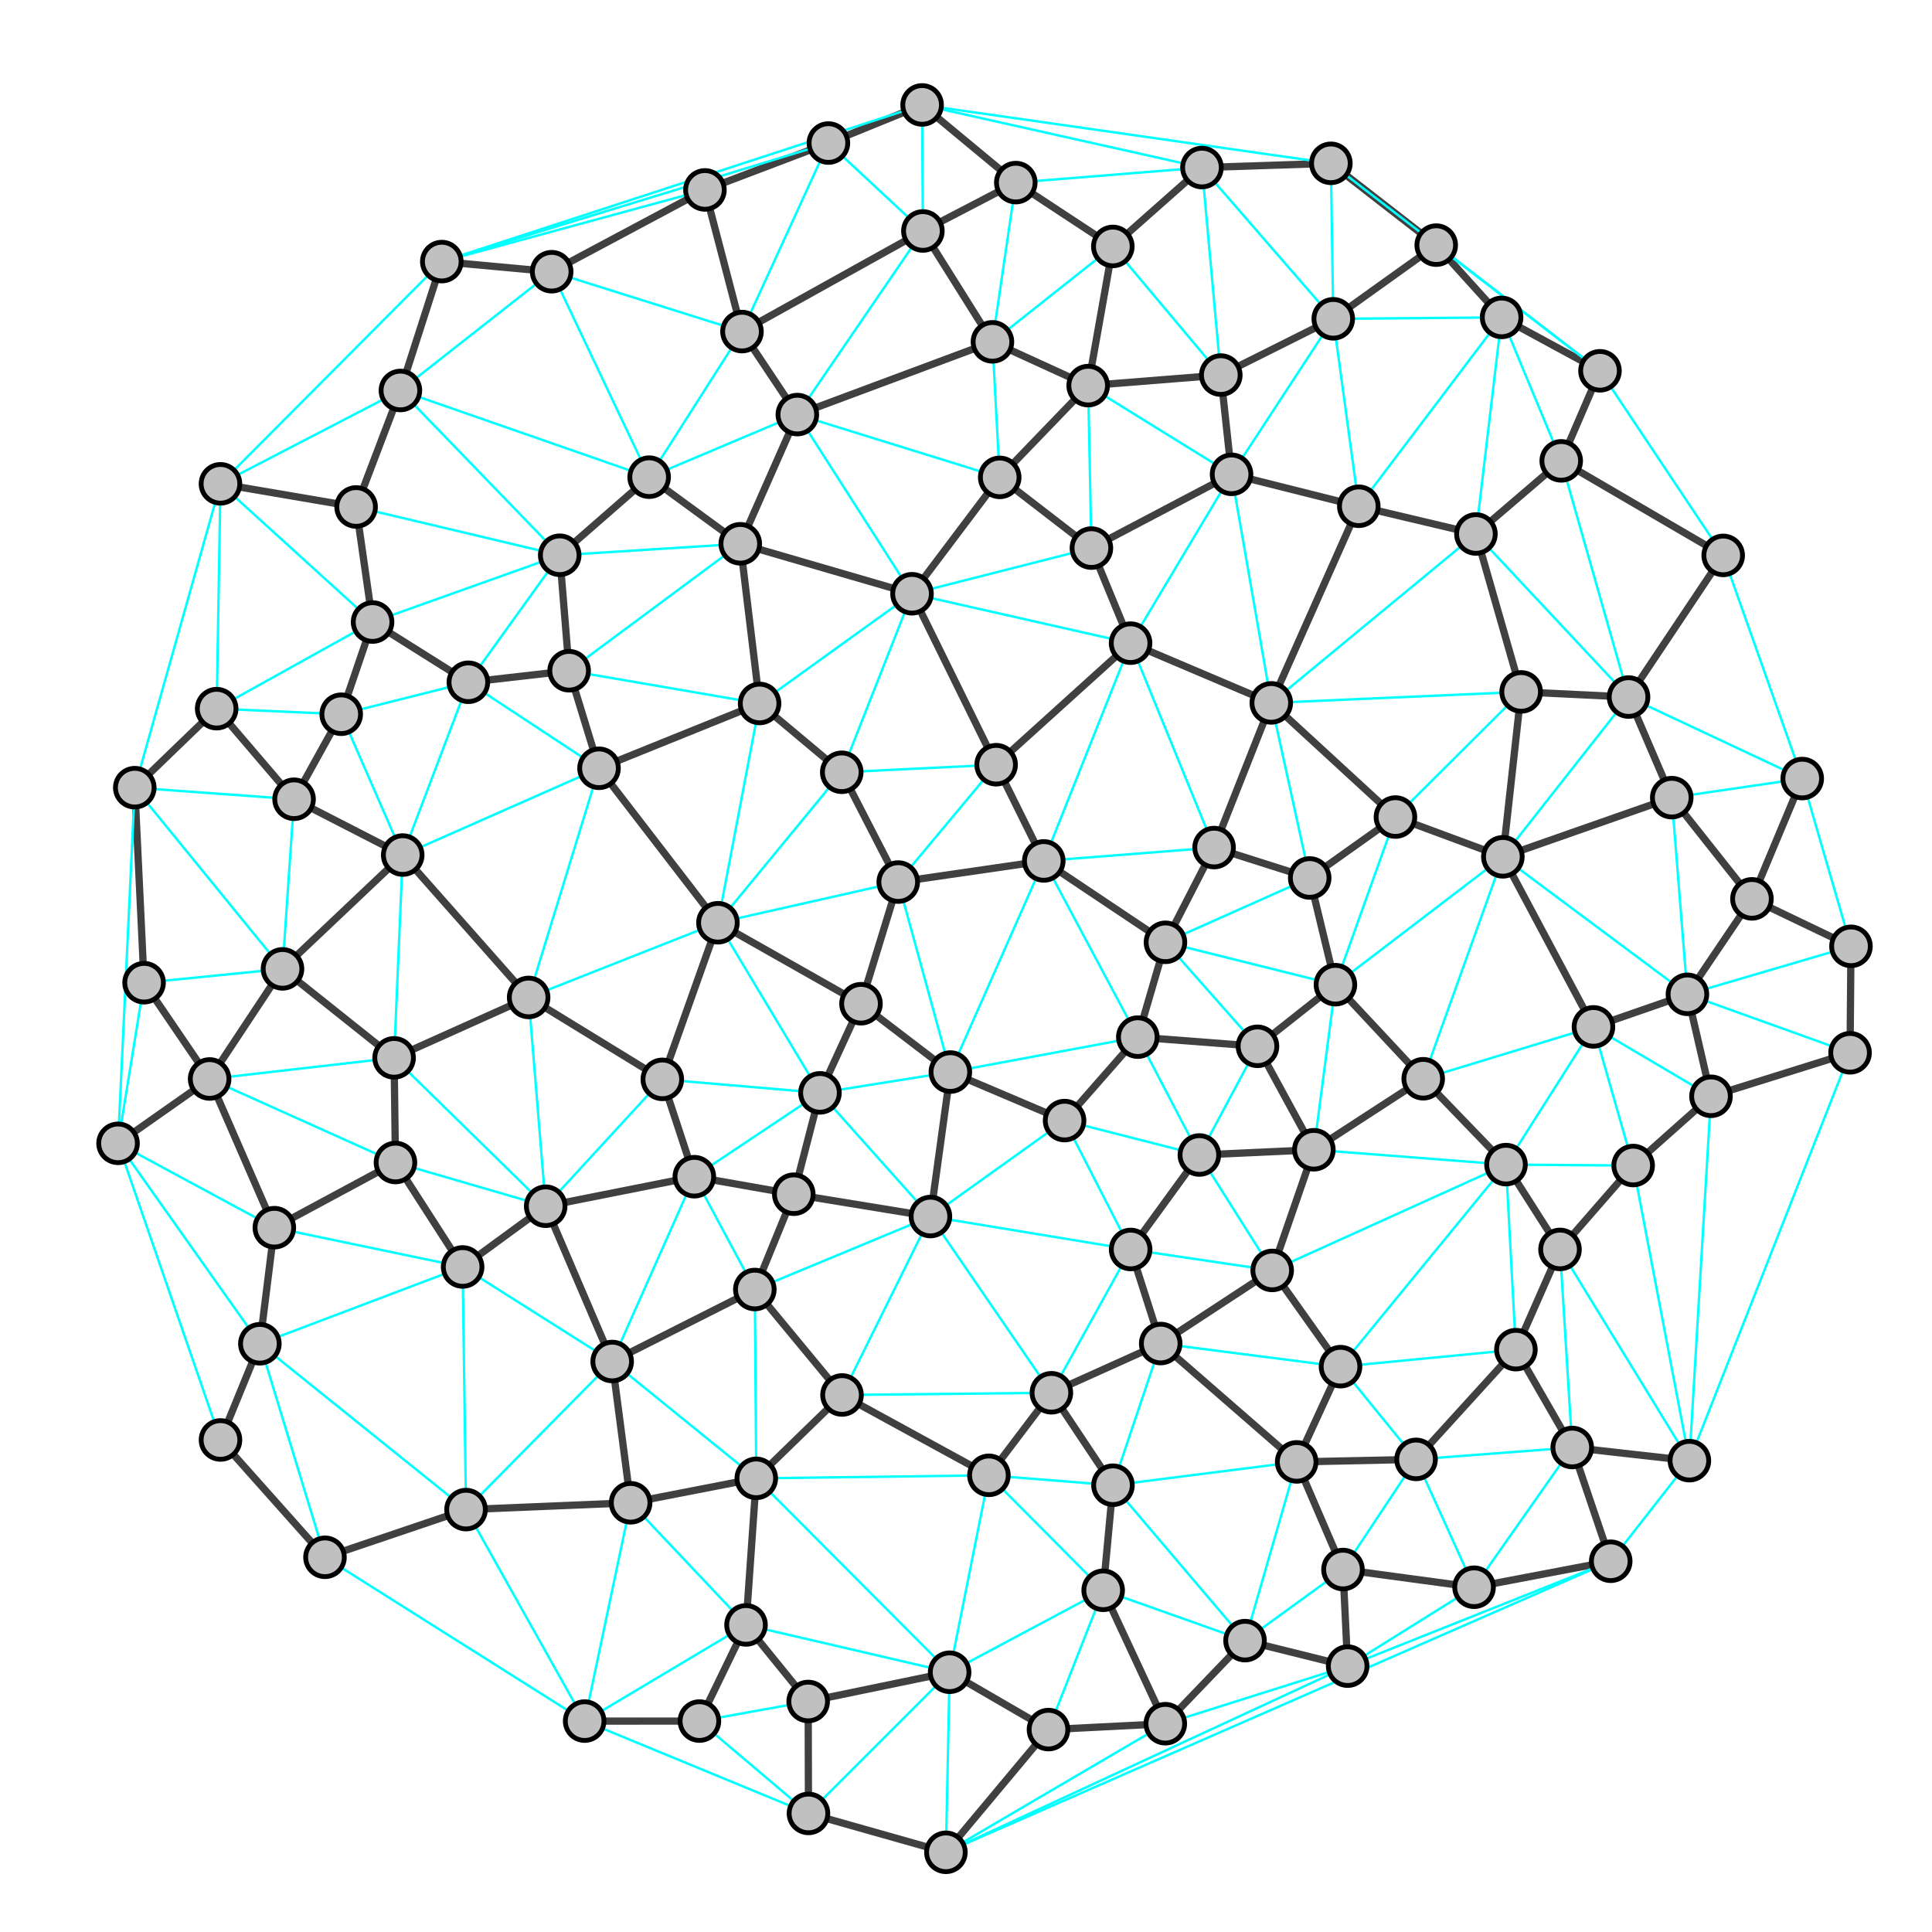 <?xml version="1.0" encoding="UTF-8" standalone="no"?>
<svg xmlns:svg="http://www.w3.org/2000/svg" xmlns="http://www.w3.org/2000/svg"
version="1.0" width="800" height="800" id="graph">
<g style="stroke:#404040;stroke-width:3;stroke-linejoin:round;fill:none">
<line x1="328.69" y1="494.50" x2="287.51" y2="487.25"/>
<line x1="225.96" y1="499.47" x2="287.51" y2="487.25"/>
<line x1="377.65" y1="245.86" x2="412.48" y2="316.65"/>
<line x1="334.65" y1="704.55" x2="308.91" y2="672.84"/>
<line x1="471.14" y1="429.45" x2="440.82" y2="464.01"/>
<line x1="515.54" y1="679.35" x2="482.53" y2="713.75"/>
<line x1="509.96" y1="196.41" x2="451.93" y2="226.95"/>
<line x1="116.98" y1="401.19" x2=" 86.80" y2="446.78"/>
<line x1="434.15" y1="716.19" x2="482.53" y2="713.75"/>
<line x1="434.15" y1="716.19" x2="391.68" y2="767.00"/>
<line x1="393.52" y1="443.91" x2="440.82" y2="464.01"/>
<line x1="313.16" y1="612.15" x2="308.91" y2="672.84"/>
<line x1="385.28" y1="503.74" x2="328.69" y2="494.50"/>
<line x1="385.28" y1="503.74" x2="393.52" y2="443.91"/>
<line x1="166.76" y1="354.06" x2="116.98" y2="401.19"/>
<line x1=" 59.66" y1="406.92" x2=" 86.80" y2="446.78"/>
<line x1="121.77" y1="330.95" x2="166.76" y2="354.06"/>
<line x1="432.21" y1="356.49" x2="412.48" y2="316.65"/>
<line x1="339.53" y1="452.53" x2="328.69" y2="494.50"/>
<line x1="520.70" y1="433.25" x2="471.14" y2="429.45"/>
<line x1="610.38" y1="657.24" x2="556.10" y2="649.91"/>
<line x1="231.77" y1="229.92" x2="268.80" y2="197.59"/>
<line x1="413.96" y1="197.67" x2="377.65" y2="245.86"/>
<line x1="413.96" y1="197.67" x2="451.93" y2="226.95"/>
<line x1="456.80" y1="658.51" x2="482.53" y2="713.75"/>
<line x1="306.53" y1="225.17" x2="377.65" y2="245.86"/>
<line x1="306.53" y1="225.17" x2="268.80" y2="197.59"/>
<line x1="154.28" y1="257.57" x2="147.46" y2="209.92"/>
<line x1="713.54" y1="229.98" x2="674.35" y2="288.63"/>
<line x1="393.22" y1="692.44" x2="334.65" y2="704.55"/>
<line x1="393.22" y1="692.44" x2="434.15" y2="716.19"/>
<line x1="261.13" y1="622.27" x2="192.97" y2="625.09"/>
<line x1="261.13" y1="622.27" x2="313.16" y2="612.15"/>
<line x1="645.97" y1="517.36" x2="676.26" y2="482.62"/>
<line x1="645.97" y1="517.36" x2="627.70" y2="558.86"/>
<line x1="297.28" y1="382.09" x2="248.04" y2="318.13"/>
<line x1="468.17" y1="517.38" x2="496.63" y2="478.26"/>
<line x1="218.90" y1="413.02" x2="166.76" y2="354.06"/>
<line x1="253.49" y1="563.77" x2="225.96" y2="499.47"/>
<line x1="253.49" y1="563.77" x2="261.13" y2="622.27"/>
<line x1="356.52" y1="415.62" x2="393.52" y2="443.91"/>
<line x1="356.52" y1="415.62" x2="339.53" y2="452.53"/>
<line x1="356.52" y1="415.62" x2="297.28" y2="382.09"/>
<line x1="191.57" y1="524.62" x2="225.96" y2="499.47"/>
<line x1="191.57" y1="524.62" x2="163.75" y2="481.37"/>
<line x1="536.92" y1="605.34" x2="556.10" y2="649.91"/>
<line x1="460.80" y1="102.05" x2="497.70" y2=" 69.38"/>
<line x1="460.80" y1="102.05" x2="420.62" y2=" 75.61"/>
<line x1="314.53" y1="291.29" x2="348.55" y2="319.78"/>
<line x1="314.53" y1="291.29" x2="248.04" y2="318.13"/>
<line x1="314.53" y1="291.29" x2="306.53" y2="225.17"/>
<line x1="468.15" y1="266.32" x2="412.48" y2="316.65"/>
<line x1="468.15" y1="266.32" x2="451.93" y2="226.95"/>
<line x1="450.59" y1="159.67" x2="413.96" y2="197.67"/>
<line x1="450.59" y1="159.67" x2="410.95" y2="141.55"/>
<line x1="450.59" y1="159.67" x2="460.80" y2="102.05"/>
<line x1="622.30" y1="354.79" x2="577.82" y2="338.32"/>
<line x1="622.30" y1="354.79" x2="659.82" y2="425.21"/>
<line x1="113.60" y1="508.36" x2=" 86.80" y2="446.78"/>
<line x1="113.60" y1="508.36" x2="163.75" y2="481.37"/>
<line x1="558.04" y1="689.91" x2="556.10" y2="649.91"/>
<line x1="558.04" y1="689.91" x2="515.54" y2="679.35"/>
<line x1=" 89.72" y1="293.44" x2="121.77" y2="330.95"/>
<line x1="193.94" y1="282.51" x2="154.28" y2="257.57"/>
<line x1="435.36" y1="576.72" x2="409.49" y2="610.90"/>
<line x1="165.80" y1="161.69" x2="147.46" y2="209.92"/>
<line x1="141.29" y1="295.75" x2="121.77" y2="330.95"/>
<line x1="141.29" y1="295.75" x2="154.28" y2="257.57"/>
<line x1="766.45" y1="391.85" x2="725.44" y2="372.20"/>
<line x1=" 91.29" y1="200.34" x2="147.46" y2="209.92"/>
<line x1="646.47" y1="190.84" x2="611.15" y2="221.11"/>
<line x1="646.47" y1="190.84" x2="713.54" y2="229.98"/>
<line x1="544.05" y1="476.09" x2="496.63" y2="478.26"/>
<line x1="544.05" y1="476.09" x2="520.70" y2="433.25"/>
<line x1="460.86" y1="615.00" x2="456.80" y2="658.51"/>
<line x1="460.86" y1="615.00" x2="435.36" y2="576.72"/>
<line x1="482.59" y1="390.19" x2="502.73" y2="350.96"/>
<line x1="482.59" y1="390.19" x2="471.14" y2="429.45"/>
<line x1="482.59" y1="390.19" x2="432.21" y2="356.49"/>
<line x1="666.97" y1="646.48" x2="610.38" y2="657.24"/>
<line x1="291.90" y1=" 78.64" x2="307.24" y2="137.30"/>
<line x1="291.90" y1=" 78.64" x2="343.03" y2=" 59.23"/>
<line x1="291.90" y1=" 78.64" x2="228.44" y2="112.51"/>
<line x1="651.03" y1="599.38" x2="627.70" y2="558.86"/>
<line x1="651.03" y1="599.38" x2="666.97" y2="646.48"/>
<line x1="134.57" y1="644.84" x2="192.97" y2="625.09"/>
<line x1="134.57" y1="644.84" x2=" 91.30" y2="596.26"/>
<line x1="552.97" y1="407.74" x2="520.70" y2="433.25"/>
<line x1="766.07" y1="435.94" x2="766.45" y2="391.85"/>
<line x1="623.60" y1="482.24" x2="645.97" y2="517.36"/>
<line x1="480.62" y1="556.33" x2="468.17" y2="517.38"/>
<line x1="480.62" y1="556.33" x2="536.92" y2="605.34"/>
<line x1="480.62" y1="556.33" x2="435.36" y2="576.72"/>
<line x1="371.94" y1="365.24" x2="348.55" y2="319.78"/>
<line x1="371.94" y1="365.24" x2="432.21" y2="356.49"/>
<line x1="371.94" y1="365.24" x2="356.52" y2="415.62"/>
<line x1="107.61" y1="556.42" x2=" 91.30" y2="596.26"/>
<line x1="107.61" y1="556.42" x2="113.60" y2="508.36"/>
<line x1="348.66" y1="577.63" x2="409.49" y2="610.90"/>
<line x1="348.66" y1="577.63" x2="313.16" y2="612.15"/>
<line x1=" 55.81" y1="326.16" x2=" 59.66" y2="406.92"/>
<line x1=" 55.81" y1="326.16" x2=" 89.72" y2="293.44"/>
<line x1="312.56" y1="533.96" x2="328.69" y2="494.50"/>
<line x1="312.56" y1="533.96" x2="253.49" y2="563.77"/>
<line x1="312.56" y1="533.96" x2="348.66" y2="577.63"/>
<line x1="334.77" y1="750.90" x2="334.65" y2="704.55"/>
<line x1="334.77" y1="750.90" x2="391.68" y2="767.00"/>
<line x1=" 48.88" y1="473.43" x2=" 86.80" y2="446.78"/>
<line x1="629.87" y1="286.50" x2="611.15" y2="221.11"/>
<line x1="629.87" y1="286.50" x2="674.35" y2="288.63"/>
<line x1="629.87" y1="286.50" x2="622.30" y2="354.79"/>
<line x1="708.48" y1="453.95" x2="676.26" y2="482.62"/>
<line x1="708.48" y1="453.95" x2="766.07" y2="435.94"/>
<line x1="526.41" y1="291.05" x2="502.73" y2="350.96"/>
<line x1="526.41" y1="291.05" x2="577.82" y2="338.32"/>
<line x1="526.41" y1="291.05" x2="468.15" y2="266.32"/>
<line x1="542.32" y1="363.55" x2="502.73" y2="350.96"/>
<line x1="542.32" y1="363.55" x2="577.82" y2="338.32"/>
<line x1="542.32" y1="363.55" x2="552.97" y2="407.74"/>
<line x1="662.52" y1="153.54" x2="646.47" y2="190.84"/>
<line x1="662.52" y1="153.54" x2="621.78" y2="131.43"/>
<line x1="382.15" y1=" 95.64" x2="420.62" y2=" 75.61"/>
<line x1="382.15" y1=" 95.64" x2="307.24" y2="137.30"/>
<line x1="382.15" y1=" 95.64" x2="410.95" y2="141.55"/>
<line x1="699.54" y1="604.83" x2="651.03" y2="599.38"/>
<line x1="746.27" y1="322.38" x2="725.44" y2="372.20"/>
<line x1="562.65" y1="209.63" x2="611.15" y2="221.11"/>
<line x1="562.65" y1="209.63" x2="509.96" y2="196.41"/>
<line x1="562.65" y1="209.63" x2="526.41" y2="291.05"/>
<line x1="505.51" y1="155.31" x2="509.96" y2="196.41"/>
<line x1="505.51" y1="155.31" x2="450.59" y2="159.67"/>
<line x1="505.51" y1="155.31" x2="552.08" y2="132.01"/>
<line x1="555.08" y1="565.90" x2="536.92" y2="605.34"/>
<line x1="692.24" y1="330.29" x2="725.44" y2="372.20"/>
<line x1="692.24" y1="330.29" x2="674.35" y2="288.63"/>
<line x1="692.24" y1="330.29" x2="622.30" y2="354.79"/>
<line x1="289.62" y1="712.66" x2="308.91" y2="672.84"/>
<line x1="289.62" y1="712.66" x2="242.09" y2="712.67"/>
<line x1="182.94" y1="108.32" x2="228.44" y2="112.51"/>
<line x1="182.94" y1="108.32" x2="165.80" y2="161.69"/>
<line x1="274.25" y1="446.94" x2="287.51" y2="487.25"/>
<line x1="274.25" y1="446.94" x2="297.28" y2="382.09"/>
<line x1="274.25" y1="446.94" x2="218.90" y2="413.02"/>
<line x1="551.09" y1=" 67.63" x2="497.70" y2=" 69.38"/>
<line x1="526.79" y1="526.06" x2="544.05" y2="476.09"/>
<line x1="526.79" y1="526.06" x2="480.62" y2="556.33"/>
<line x1="526.79" y1="526.06" x2="555.08" y2="565.90"/>
<line x1="698.73" y1="411.73" x2="725.44" y2="372.20"/>
<line x1="698.73" y1="411.73" x2="659.82" y2="425.21"/>
<line x1="698.73" y1="411.73" x2="708.48" y2="453.95"/>
<line x1="235.67" y1="277.74" x2="248.04" y2="318.13"/>
<line x1="235.67" y1="277.74" x2="231.77" y2="229.92"/>
<line x1="235.67" y1="277.74" x2="193.94" y2="282.51"/>
<line x1="586.36" y1="604.30" x2="627.70" y2="558.86"/>
<line x1="586.36" y1="604.30" x2="536.92" y2="605.34"/>
<line x1="330.16" y1="171.67" x2="307.24" y2="137.30"/>
<line x1="330.16" y1="171.67" x2="306.53" y2="225.17"/>
<line x1="330.16" y1="171.67" x2="410.95" y2="141.55"/>
<line x1="163.19" y1="438.03" x2="116.98" y2="401.19"/>
<line x1="163.19" y1="438.03" x2="218.90" y2="413.02"/>
<line x1="163.19" y1="438.03" x2="163.75" y2="481.37"/>
<line x1="589.32" y1="446.69" x2="544.05" y2="476.09"/>
<line x1="589.32" y1="446.69" x2="552.97" y2="407.74"/>
<line x1="589.32" y1="446.69" x2="623.60" y2="482.24"/>
<line x1="381.83" y1=" 43.45" x2="420.62" y2=" 75.61"/>
<line x1="381.83" y1=" 43.45" x2="343.03" y2=" 59.23"/>
<line x1="594.71" y1="101.50" x2="552.08" y2="132.01"/>
<line x1="594.71" y1="101.50" x2="621.78" y2="131.43"/>
<line x1="594.71" y1="101.50" x2="551.09" y2=" 67.63"/>
</g><g style="stroke:#00FFFF;stroke-width:1;stroke-linejoin:round;fill:none">
<line x1="420.62" y1=" 75.61" x2="497.70" y2=" 69.38"/>
<line x1="348.55" y1="319.78" x2="412.48" y2="316.65"/>
<line x1="348.55" y1="319.78" x2="377.65" y2="245.86"/>
<line x1="268.80" y1="197.59" x2="307.24" y2="137.30"/>
<line x1="451.93" y1="226.95" x2="377.65" y2="245.86"/>
<line x1="515.54" y1="679.35" x2="556.10" y2="649.91"/>
<line x1="391.68" y1="767.00" x2="482.53" y2="713.75"/>
<line x1="393.52" y1="443.91" x2="471.14" y2="429.45"/>
<line x1="674.35" y1="288.63" x2="611.15" y2="221.11"/>
<line x1="313.16" y1="612.15" x2="409.49" y2="610.90"/>
<line x1="385.28" y1="503.74" x2="440.82" y2="464.01"/>
<line x1="496.63" y1="478.26" x2="440.82" y2="464.01"/>
<line x1="496.63" y1="478.26" x2="471.14" y2="429.45"/>
<line x1="343.03" y1=" 59.23" x2="307.24" y2="137.30"/>
<line x1="166.76" y1="354.06" x2="248.04" y2="318.13"/>
<line x1=" 59.66" y1="406.92" x2="116.98" y2="401.19"/>
<line x1="121.77" y1="330.95" x2="116.98" y2="401.19"/>
<line x1="432.21" y1="356.49" x2="502.73" y2="350.96"/>
<line x1="432.21" y1="356.49" x2="471.14" y2="429.45"/>
<line x1="432.21" y1="356.49" x2="393.52" y2="443.91"/>
<line x1="339.53" y1="452.53" x2="287.51" y2="487.25"/>
<line x1="339.53" y1="452.53" x2="393.52" y2="443.91"/>
<line x1="339.53" y1="452.53" x2="385.28" y2="503.74"/>
<line x1="520.70" y1="433.25" x2="496.63" y2="478.26"/>
<line x1="231.77" y1="229.92" x2="147.46" y2="209.92"/>
<line x1="456.80" y1="658.51" x2="409.49" y2="610.90"/>
<line x1="456.80" y1="658.51" x2="515.54" y2="679.35"/>
<line x1="456.80" y1="658.51" x2="434.15" y2="716.19"/>
<line x1="306.53" y1="225.17" x2="231.77" y2="229.92"/>
<line x1="410.95" y1="141.55" x2="420.62" y2=" 75.61"/>
<line x1="410.95" y1="141.55" x2="413.96" y2="197.67"/>
<line x1="676.26" y1="482.62" x2="659.82" y2="425.21"/>
<line x1="154.28" y1="257.57" x2="231.77" y2="229.92"/>
<line x1="393.22" y1="692.44" x2="409.49" y2="610.90"/>
<line x1="393.22" y1="692.44" x2="308.91" y2="672.84"/>
<line x1="393.22" y1="692.44" x2="391.68" y2="767.00"/>
<line x1="393.22" y1="692.44" x2="313.16" y2="612.15"/>
<line x1="393.22" y1="692.44" x2="456.80" y2="658.51"/>
<line x1="261.13" y1="622.27" x2="308.91" y2="672.84"/>
<line x1="297.28" y1="382.09" x2="348.55" y2="319.78"/>
<line x1="297.28" y1="382.09" x2="339.53" y2="452.53"/>
<line x1="468.17" y1="517.38" x2="440.82" y2="464.01"/>
<line x1="468.17" y1="517.38" x2="385.28" y2="503.74"/>
<line x1="218.90" y1="413.02" x2="225.96" y2="499.47"/>
<line x1="218.90" y1="413.02" x2="248.04" y2="318.13"/>
<line x1="218.90" y1="413.02" x2="297.28" y2="382.09"/>
<line x1="253.49" y1="563.77" x2="287.51" y2="487.25"/>
<line x1="253.49" y1="563.77" x2="192.97" y2="625.09"/>
<line x1="253.49" y1="563.77" x2="313.16" y2="612.15"/>
<line x1="163.75" y1="481.37" x2="225.96" y2="499.47"/>
<line x1="163.75" y1="481.37" x2=" 86.80" y2="446.78"/>
<line x1="191.57" y1="524.62" x2="192.97" y2="625.09"/>
<line x1="191.57" y1="524.62" x2="253.49" y2="563.77"/>
<line x1="536.92" y1="605.34" x2="515.54" y2="679.35"/>
<line x1="460.80" y1="102.05" x2="410.95" y2="141.55"/>
<line x1="228.44" y1="112.51" x2="307.24" y2="137.30"/>
<line x1="228.44" y1="112.51" x2="268.80" y2="197.59"/>
<line x1="314.53" y1="291.29" x2="377.65" y2="245.86"/>
<line x1="314.53" y1="291.29" x2="297.28" y2="382.09"/>
<line x1="468.15" y1="266.32" x2="377.65" y2="245.86"/>
<line x1="468.15" y1="266.32" x2="502.73" y2="350.96"/>
<line x1="468.15" y1="266.32" x2="509.96" y2="196.41"/>
<line x1="468.15" y1="266.32" x2="432.21" y2="356.49"/>
<line x1="450.59" y1="159.67" x2="451.93" y2="226.95"/>
<line x1="450.59" y1="159.67" x2="509.96" y2="196.41"/>
<line x1="622.30" y1="354.79" x2="674.35" y2="288.63"/>
<line x1="113.60" y1="508.36" x2="191.57" y2="524.62"/>
<line x1="558.04" y1="689.91" x2="482.53" y2="713.75"/>
<line x1="558.04" y1="689.91" x2="391.68" y2="767.00"/>
<line x1="558.04" y1="689.91" x2="610.38" y2="657.24"/>
<line x1=" 89.72" y1="293.44" x2="154.28" y2="257.57"/>
<line x1="193.94" y1="282.51" x2="248.04" y2="318.13"/>
<line x1="193.94" y1="282.51" x2="166.76" y2="354.06"/>
<line x1="193.94" y1="282.51" x2="231.77" y2="229.92"/>
<line x1="435.36" y1="576.72" x2="385.28" y2="503.74"/>
<line x1="435.36" y1="576.72" x2="468.17" y2="517.38"/>
<line x1="165.80" y1="161.69" x2="268.80" y2="197.59"/>
<line x1="165.80" y1="161.69" x2="231.77" y2="229.92"/>
<line x1="165.80" y1="161.69" x2="228.44" y2="112.51"/>
<line x1="141.29" y1="295.75" x2="166.76" y2="354.06"/>
<line x1="141.29" y1="295.75" x2=" 89.72" y2="293.44"/>
<line x1="141.29" y1="295.75" x2="193.94" y2="282.51"/>
<line x1=" 91.29" y1="200.34" x2="154.28" y2="257.57"/>
<line x1=" 91.29" y1="200.34" x2=" 89.72" y2="293.44"/>
<line x1=" 91.29" y1="200.34" x2="165.80" y2="161.69"/>
<line x1="646.47" y1="190.84" x2="674.35" y2="288.63"/>
<line x1="460.86" y1="615.00" x2="409.49" y2="610.90"/>
<line x1="460.86" y1="615.00" x2="515.54" y2="679.35"/>
<line x1="460.86" y1="615.00" x2="536.92" y2="605.34"/>
<line x1="482.59" y1="390.19" x2="520.70" y2="433.25"/>
<line x1="666.97" y1="646.48" x2="391.68" y2="767.00"/>
<line x1="666.97" y1="646.48" x2="558.04" y2="689.91"/>
<line x1="242.09" y1="712.67" x2="192.97" y2="625.09"/>
<line x1="242.09" y1="712.67" x2="308.91" y2="672.84"/>
<line x1="242.09" y1="712.67" x2="261.13" y2="622.27"/>
<line x1="651.03" y1="599.38" x2="610.38" y2="657.24"/>
<line x1="651.03" y1="599.38" x2="645.97" y2="517.36"/>
<line x1="134.57" y1="644.84" x2="242.09" y2="712.67"/>
<line x1="552.97" y1="407.74" x2="577.82" y2="338.32"/>
<line x1="552.97" y1="407.74" x2="622.30" y2="354.79"/>
<line x1="552.97" y1="407.74" x2="544.05" y2="476.09"/>
<line x1="552.97" y1="407.74" x2="482.59" y2="390.19"/>
<line x1="623.60" y1="482.24" x2="659.82" y2="425.21"/>
<line x1="623.60" y1="482.24" x2="676.26" y2="482.62"/>
<line x1="623.60" y1="482.24" x2="627.70" y2="558.86"/>
<line x1="623.60" y1="482.24" x2="544.05" y2="476.09"/>
<line x1="480.62" y1="556.33" x2="460.86" y2="615.00"/>
<line x1="371.94" y1="365.24" x2="412.48" y2="316.65"/>
<line x1="371.94" y1="365.24" x2="393.52" y2="443.91"/>
<line x1="371.94" y1="365.24" x2="297.28" y2="382.09"/>
<line x1="107.61" y1="556.42" x2="192.97" y2="625.09"/>
<line x1="107.61" y1="556.42" x2="191.57" y2="524.62"/>
<line x1="107.61" y1="556.42" x2="134.57" y2="644.84"/>
<line x1="348.66" y1="577.63" x2="385.28" y2="503.74"/>
<line x1="348.66" y1="577.63" x2="435.36" y2="576.72"/>
<line x1=" 55.81" y1="326.16" x2="116.98" y2="401.19"/>
<line x1=" 55.81" y1="326.16" x2="121.77" y2="330.95"/>
<line x1=" 55.81" y1="326.16" x2=" 91.29" y2="200.34"/>
<line x1="552.08" y1="132.01" x2="497.70" y2=" 69.38"/>
<line x1="552.08" y1="132.01" x2="509.96" y2="196.41"/>
<line x1="312.56" y1="533.96" x2="287.51" y2="487.25"/>
<line x1="312.56" y1="533.96" x2="313.16" y2="612.15"/>
<line x1="312.56" y1="533.96" x2="385.28" y2="503.74"/>
<line x1="334.77" y1="750.90" x2="393.22" y2="692.44"/>
<line x1="334.77" y1="750.90" x2="242.09" y2="712.67"/>
<line x1=" 48.88" y1="473.43" x2=" 59.66" y2="406.92"/>
<line x1=" 48.88" y1="473.43" x2=" 91.30" y2="596.26"/>
<line x1=" 48.88" y1="473.43" x2="113.60" y2="508.36"/>
<line x1=" 48.88" y1="473.43" x2="107.61" y2="556.42"/>
<line x1=" 48.88" y1="473.43" x2=" 55.81" y2="326.16"/>
<line x1="629.87" y1="286.50" x2="577.82" y2="338.32"/>
<line x1="708.48" y1="453.95" x2="659.82" y2="425.21"/>
<line x1="526.41" y1="291.05" x2="611.15" y2="221.11"/>
<line x1="526.41" y1="291.05" x2="509.96" y2="196.41"/>
<line x1="526.41" y1="291.05" x2="629.87" y2="286.50"/>
<line x1="542.32" y1="363.55" x2="482.59" y2="390.19"/>
<line x1="542.32" y1="363.55" x2="526.41" y2="291.05"/>
<line x1="621.78" y1="131.43" x2="611.15" y2="221.11"/>
<line x1="621.78" y1="131.43" x2="646.47" y2="190.84"/>
<line x1="621.78" y1="131.43" x2="552.08" y2="132.01"/>
<line x1="662.52" y1="153.54" x2="713.54" y2="229.98"/>
<line x1="382.15" y1=" 95.64" x2="343.03" y2=" 59.23"/>
<line x1="699.54" y1="604.83" x2="676.26" y2="482.62"/>
<line x1="699.54" y1="604.83" x2="645.97" y2="517.36"/>
<line x1="699.54" y1="604.83" x2="666.97" y2="646.48"/>
<line x1="699.54" y1="604.83" x2="766.07" y2="435.94"/>
<line x1="699.54" y1="604.83" x2="708.48" y2="453.95"/>
<line x1="746.27" y1="322.38" x2="674.35" y2="288.63"/>
<line x1="746.27" y1="322.38" x2="713.54" y2="229.98"/>
<line x1="746.27" y1="322.38" x2="766.45" y2="391.85"/>
<line x1="562.65" y1="209.63" x2="552.08" y2="132.01"/>
<line x1="562.65" y1="209.63" x2="621.78" y2="131.43"/>
<line x1="505.51" y1="155.31" x2="497.70" y2=" 69.38"/>
<line x1="505.51" y1="155.31" x2="460.80" y2="102.05"/>
<line x1="555.08" y1="565.90" x2="627.70" y2="558.86"/>
<line x1="555.08" y1="565.90" x2="623.60" y2="482.24"/>
<line x1="555.08" y1="565.90" x2="480.62" y2="556.33"/>
<line x1="692.24" y1="330.29" x2="746.27" y2="322.38"/>
<line x1="289.62" y1="712.66" x2="334.65" y2="704.55"/>
<line x1="289.62" y1="712.66" x2="334.77" y2="750.90"/>
<line x1="182.94" y1="108.32" x2="343.03" y2=" 59.23"/>
<line x1="182.94" y1="108.32" x2=" 91.29" y2="200.34"/>
<line x1="182.94" y1="108.32" x2="291.90" y2=" 78.64"/>
<line x1="274.25" y1="446.94" x2="225.96" y2="499.47"/>
<line x1="274.25" y1="446.94" x2="339.53" y2="452.53"/>
<line x1="551.09" y1=" 67.63" x2="552.08" y2="132.01"/>
<line x1="551.09" y1=" 67.63" x2="662.52" y2="153.54"/>
<line x1="526.79" y1="526.06" x2="496.63" y2="478.26"/>
<line x1="526.79" y1="526.06" x2="468.17" y2="517.38"/>
<line x1="526.79" y1="526.06" x2="623.60" y2="482.24"/>
<line x1="698.73" y1="411.73" x2="622.30" y2="354.79"/>
<line x1="698.73" y1="411.73" x2="766.45" y2="391.85"/>
<line x1="698.73" y1="411.73" x2="766.07" y2="435.94"/>
<line x1="698.73" y1="411.73" x2="692.24" y2="330.29"/>
<line x1="235.67" y1="277.74" x2="306.53" y2="225.17"/>
<line x1="235.67" y1="277.74" x2="314.53" y2="291.29"/>
<line x1="586.36" y1="604.30" x2="556.10" y2="649.91"/>
<line x1="586.36" y1="604.30" x2="610.38" y2="657.24"/>
<line x1="586.36" y1="604.30" x2="651.03" y2="599.38"/>
<line x1="586.36" y1="604.30" x2="555.08" y2="565.90"/>
<line x1="330.16" y1="171.67" x2="377.65" y2="245.86"/>
<line x1="330.16" y1="171.67" x2="268.80" y2="197.59"/>
<line x1="330.16" y1="171.67" x2="413.96" y2="197.67"/>
<line x1="330.16" y1="171.67" x2="382.15" y2=" 95.64"/>
<line x1="163.19" y1="438.03" x2="225.96" y2="499.47"/>
<line x1="163.19" y1="438.03" x2=" 86.80" y2="446.78"/>
<line x1="163.19" y1="438.03" x2="166.76" y2="354.06"/>
<line x1="589.32" y1="446.69" x2="659.82" y2="425.21"/>
<line x1="589.32" y1="446.69" x2="622.30" y2="354.79"/>
<line x1="381.83" y1=" 43.45" x2="497.70" y2=" 69.38"/>
<line x1="381.83" y1=" 43.45" x2="382.15" y2=" 95.64"/>
<line x1="381.83" y1=" 43.45" x2="182.94" y2="108.32"/>
<line x1="381.83" y1=" 43.45" x2="551.09" y2=" 67.63"/>
<line x1="594.71" y1="101.50" x2="662.52" y2="153.54"/>
</g><g style="stroke:#000000;stroke-width:2;stroke-linejoin:round;fill:#C0C0C0">
<circle cx="440.82" cy="464.01" r="  8.00"/>
<circle cx="497.70" cy=" 69.38" r="  8.00"/>
<circle cx="287.51" cy="487.25" r="  8.00"/>
<circle cx="482.53" cy="713.75" r="  8.00"/>
<circle cx="409.49" cy="610.90" r="  8.00"/>
<circle cx="328.69" cy="494.50" r="  8.00"/>
<circle cx="192.97" cy="625.09" r="  8.00"/>
<circle cx="420.62" cy=" 75.61" r="  8.00"/>
<circle cx="225.96" cy="499.47" r="  8.00"/>
<circle cx="412.48" cy="316.65" r="  8.00"/>
<circle cx="307.24" cy="137.30" r="  8.00"/>
<circle cx="377.65" cy="245.86" r="  8.00"/>
<circle cx="348.55" cy="319.78" r="  8.00"/>
<circle cx="502.73" cy="350.96" r="  8.00"/>
<circle cx="248.04" cy="318.13" r="  8.00"/>
<circle cx="556.10" cy="649.91" r="  8.00"/>
<circle cx="308.91" cy="672.84" r="  8.00"/>
<circle cx="611.15" cy="221.11" r="  8.00"/>
<circle cx="268.80" cy="197.59" r="  8.00"/>
<circle cx="451.93" cy="226.95" r="  8.00"/>
<circle cx="147.46" cy="209.92" r="  8.00"/>
<circle cx="334.65" cy="704.55" r="  8.00"/>
<circle cx="471.14" cy="429.45" r="  8.00"/>
<circle cx="515.54" cy="679.35" r="  8.00"/>
<circle cx="509.96" cy="196.41" r="  8.00"/>
<circle cx="725.44" cy="372.20" r="  8.00"/>
<circle cx=" 86.80" cy="446.78" r="  8.00"/>
<circle cx="116.98" cy="401.19" r="  8.00"/>
<circle cx="391.68" cy="767.00" r="  8.00"/>
<circle cx="434.15" cy="716.19" r="  8.00"/>
<circle cx="577.82" cy="338.32" r="  8.00"/>
<circle cx="393.52" cy="443.91" r="  8.00"/>
<circle cx="674.35" cy="288.63" r="  8.00"/>
<circle cx="313.16" cy="612.15" r="  8.00"/>
<circle cx="385.28" cy="503.74" r="  8.00"/>
<circle cx="496.63" cy="478.26" r="  8.00"/>
<circle cx="343.03" cy=" 59.23" r="  8.00"/>
<circle cx="166.76" cy="354.06" r="  8.00"/>
<circle cx=" 59.66" cy="406.92" r="  8.00"/>
<circle cx="121.77" cy="330.95" r="  8.00"/>
<circle cx="432.21" cy="356.49" r="  8.00"/>
<circle cx="339.53" cy="452.53" r="  8.00"/>
<circle cx="520.70" cy="433.25" r="  8.00"/>
<circle cx="610.38" cy="657.24" r="  8.00"/>
<circle cx="659.82" cy="425.21" r="  8.00"/>
<circle cx="231.77" cy="229.92" r="  8.00"/>
<circle cx="413.96" cy="197.67" r="  8.00"/>
<circle cx="456.80" cy="658.51" r="  8.00"/>
<circle cx="306.53" cy="225.17" r="  8.00"/>
<circle cx="410.95" cy="141.55" r="  8.00"/>
<circle cx=" 91.30" cy="596.26" r="  8.00"/>
<circle cx="676.26" cy="482.62" r="  8.00"/>
<circle cx="154.28" cy="257.57" r="  8.00"/>
<circle cx="627.70" cy="558.86" r="  8.00"/>
<circle cx="713.54" cy="229.98" r="  8.00"/>
<circle cx="393.22" cy="692.44" r="  8.00"/>
<circle cx="261.13" cy="622.27" r="  8.00"/>
<circle cx="645.97" cy="517.36" r="  8.00"/>
<circle cx="297.28" cy="382.09" r="  8.00"/>
<circle cx="468.17" cy="517.38" r="  8.00"/>
<circle cx="218.90" cy="413.02" r="  8.00"/>
<circle cx="253.49" cy="563.77" r="  8.00"/>
<circle cx="163.75" cy="481.37" r="  8.00"/>
<circle cx="356.52" cy="415.62" r="  8.00"/>
<circle cx="191.57" cy="524.62" r="  8.00"/>
<circle cx="536.92" cy="605.34" r="  8.00"/>
<circle cx="460.80" cy="102.05" r="  8.00"/>
<circle cx="228.44" cy="112.51" r="  8.00"/>
<circle cx="314.53" cy="291.29" r="  8.00"/>
<circle cx="468.15" cy="266.32" r="  8.00"/>
<circle cx="450.59" cy="159.67" r="  8.00"/>
<circle cx="622.30" cy="354.79" r="  8.00"/>
<circle cx="113.60" cy="508.36" r="  8.00"/>
<circle cx="558.04" cy="689.91" r="  8.00"/>
<circle cx=" 89.72" cy="293.44" r="  8.00"/>
<circle cx="193.94" cy="282.51" r="  8.00"/>
<circle cx="435.36" cy="576.72" r="  8.00"/>
<circle cx="165.80" cy="161.69" r="  8.00"/>
<circle cx="141.29" cy="295.75" r="  8.00"/>
<circle cx="766.45" cy="391.85" r="  8.00"/>
<circle cx=" 91.29" cy="200.34" r="  8.00"/>
<circle cx="646.47" cy="190.84" r="  8.00"/>
<circle cx="544.05" cy="476.09" r="  8.00"/>
<circle cx="460.86" cy="615.00" r="  8.00"/>
<circle cx="482.59" cy="390.19" r="  8.00"/>
<circle cx="666.97" cy="646.48" r="  8.00"/>
<circle cx="242.09" cy="712.67" r="  8.00"/>
<circle cx="291.90" cy=" 78.64" r="  8.00"/>
<circle cx="651.03" cy="599.38" r="  8.00"/>
<circle cx="134.57" cy="644.84" r="  8.00"/>
<circle cx="552.97" cy="407.74" r="  8.00"/>
<circle cx="766.07" cy="435.94" r="  8.00"/>
<circle cx="623.60" cy="482.24" r="  8.00"/>
<circle cx="480.62" cy="556.33" r="  8.00"/>
<circle cx="371.94" cy="365.24" r="  8.00"/>
<circle cx="107.61" cy="556.42" r="  8.00"/>
<circle cx="348.66" cy="577.63" r="  8.00"/>
<circle cx=" 55.81" cy="326.16" r="  8.00"/>
<circle cx="552.08" cy="132.01" r="  8.00"/>
<circle cx="312.56" cy="533.96" r="  8.00"/>
<circle cx="334.77" cy="750.90" r="  8.00"/>
<circle cx=" 48.88" cy="473.43" r="  8.00"/>
<circle cx="629.87" cy="286.50" r="  8.00"/>
<circle cx="708.48" cy="453.95" r="  8.00"/>
<circle cx="526.41" cy="291.05" r="  8.00"/>
<circle cx="542.32" cy="363.55" r="  8.00"/>
<circle cx="621.78" cy="131.43" r="  8.00"/>
<circle cx="662.52" cy="153.54" r="  8.00"/>
<circle cx="382.15" cy=" 95.64" r="  8.00"/>
<circle cx="699.54" cy="604.83" r="  8.00"/>
<circle cx="746.27" cy="322.38" r="  8.00"/>
<circle cx="562.65" cy="209.63" r="  8.00"/>
<circle cx="505.51" cy="155.31" r="  8.00"/>
<circle cx="555.08" cy="565.90" r="  8.00"/>
<circle cx="692.24" cy="330.29" r="  8.00"/>
<circle cx="289.62" cy="712.66" r="  8.00"/>
<circle cx="182.94" cy="108.32" r="  8.00"/>
<circle cx="274.25" cy="446.94" r="  8.00"/>
<circle cx="551.09" cy=" 67.63" r="  8.00"/>
<circle cx="526.79" cy="526.06" r="  8.00"/>
<circle cx="698.73" cy="411.73" r="  8.00"/>
<circle cx="235.67" cy="277.74" r="  8.00"/>
<circle cx="586.36" cy="604.30" r="  8.00"/>
<circle cx="330.16" cy="171.67" r="  8.00"/>
<circle cx="163.19" cy="438.03" r="  8.00"/>
<circle cx="589.32" cy="446.69" r="  8.00"/>
<circle cx="381.83" cy=" 43.45" r="  8.00"/>
<circle cx="594.71" cy="101.50" r="  8.00"/>
</g></svg>